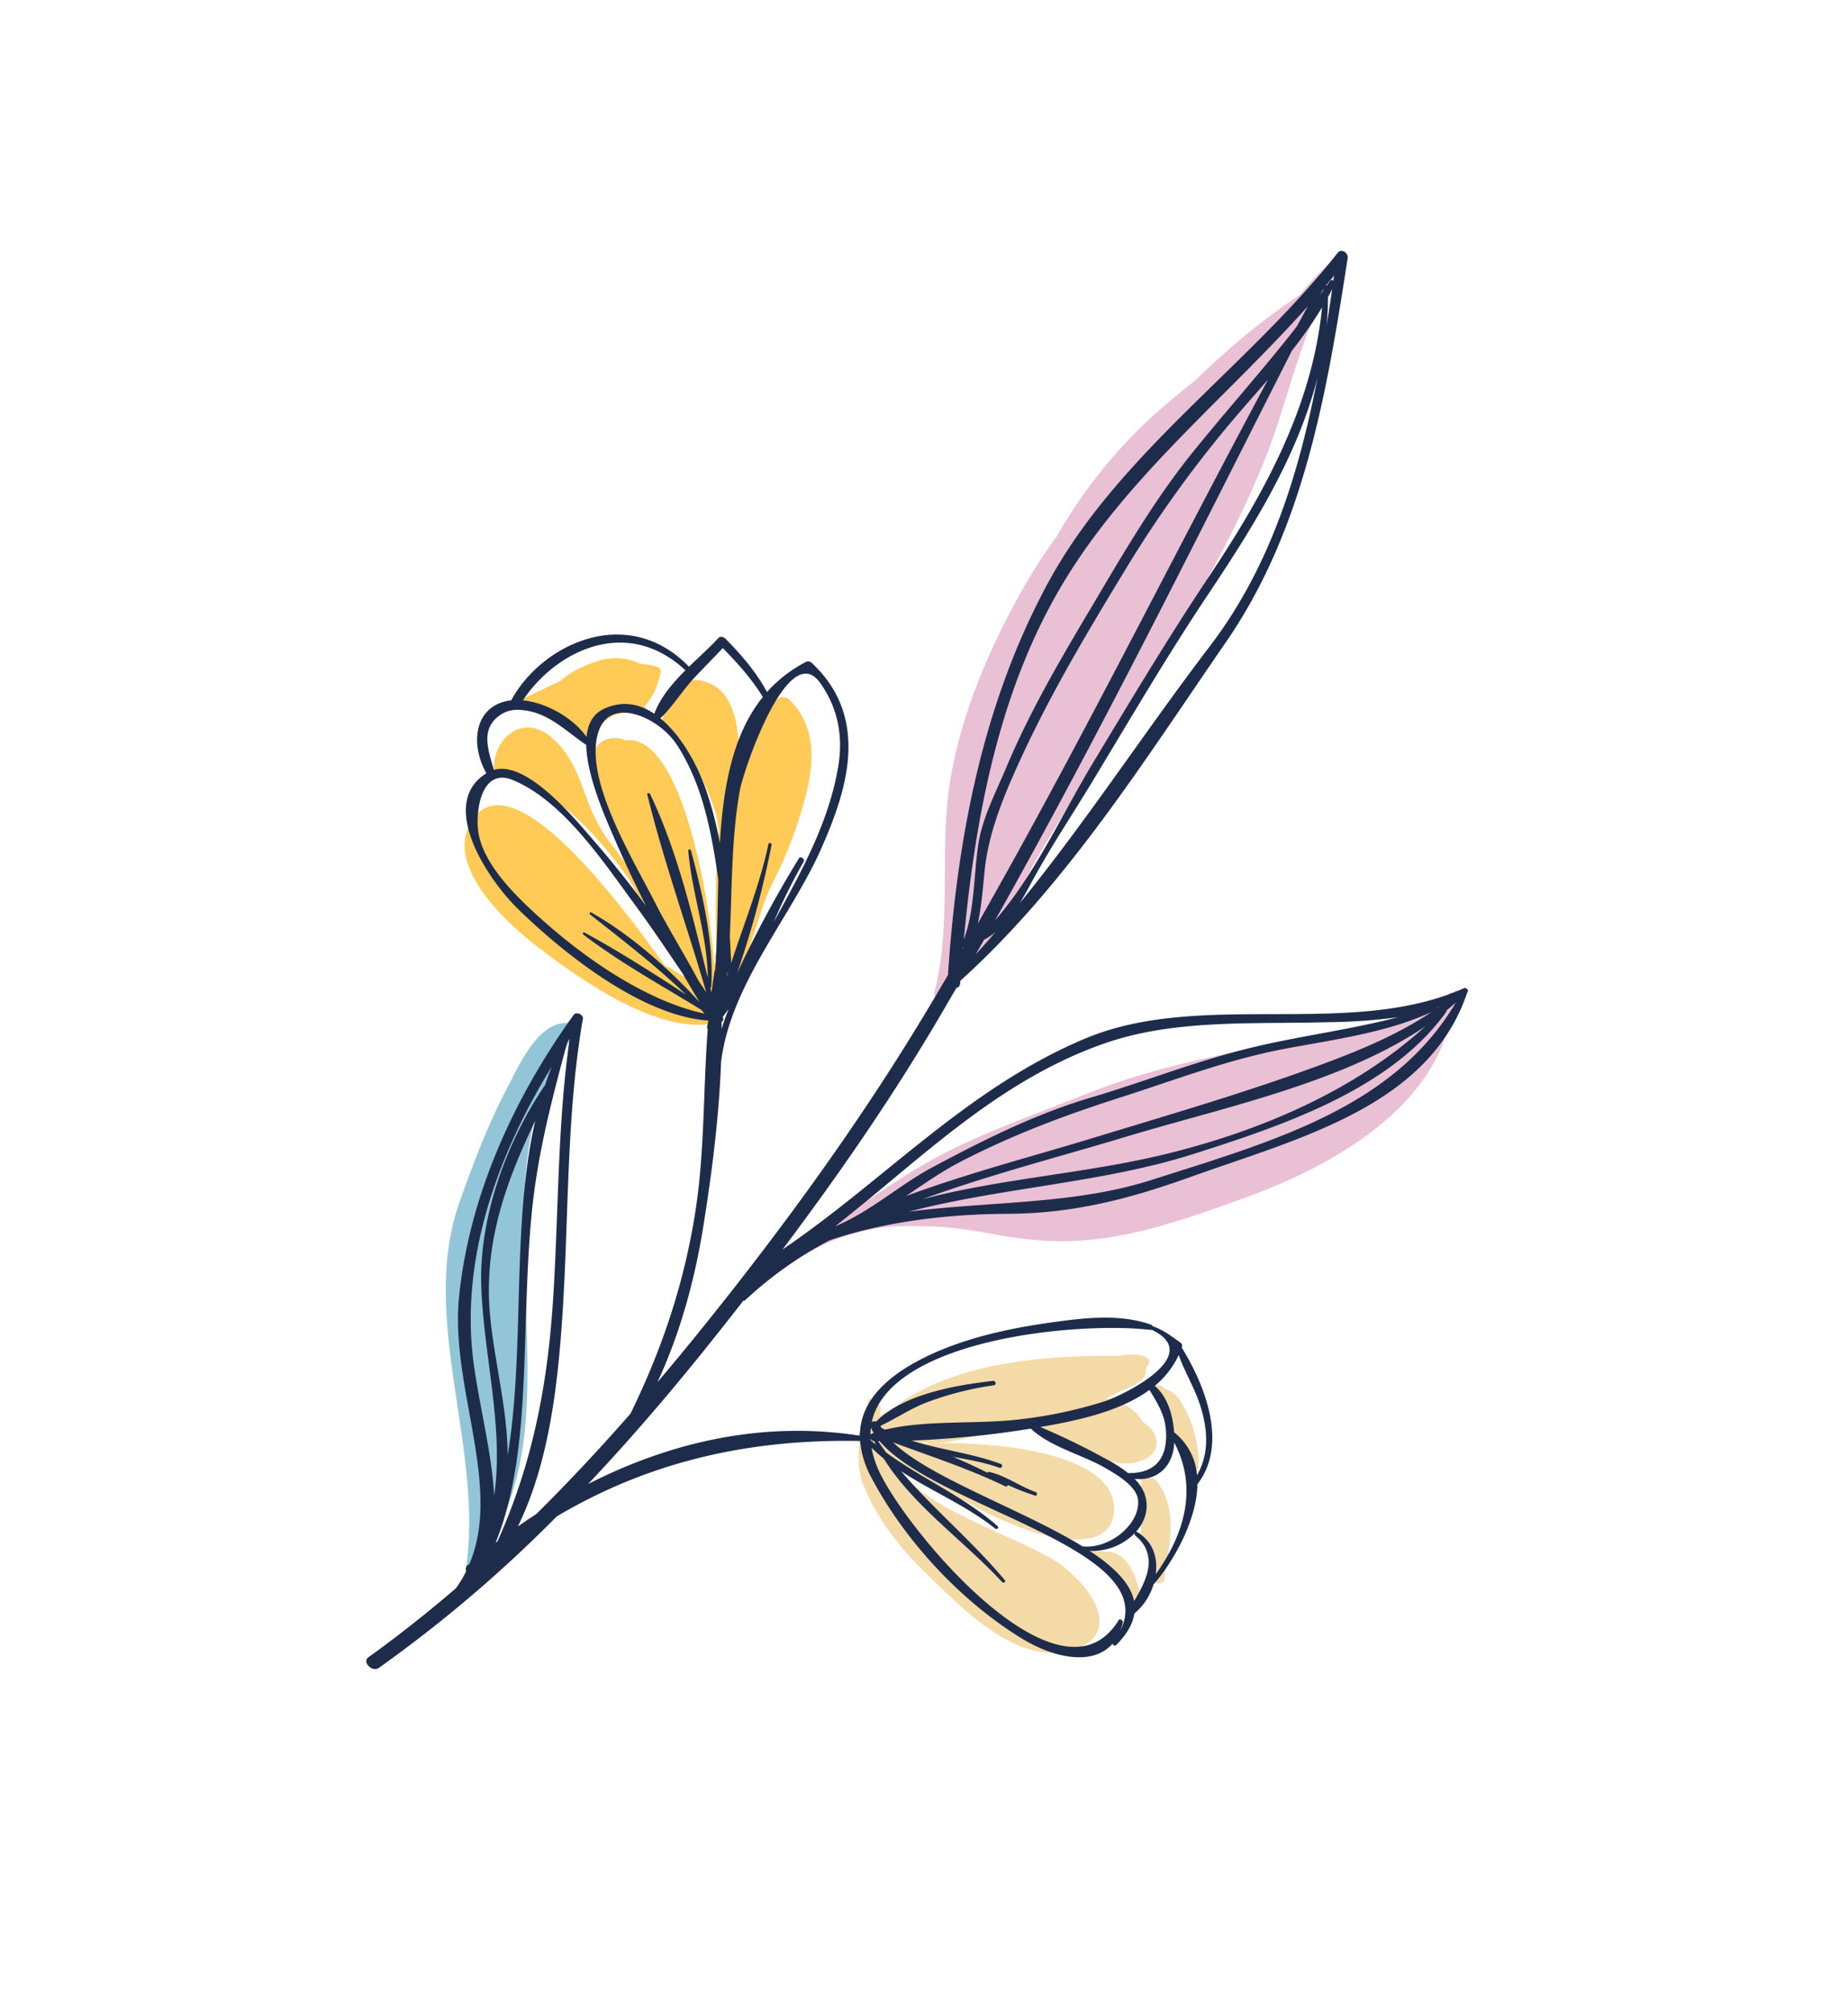 <?xml version="1.0" encoding="UTF-8"?> <svg xmlns="http://www.w3.org/2000/svg" xmlns:xlink="http://www.w3.org/1999/xlink" width="700.441" height="762.312" viewBox="0 0 700.441 762.312"><defs><clipPath id="clip-path"><rect id="Rectangle_95" data-name="Rectangle 95" width="399.168" height="651.11" fill="none"></rect></clipPath></defs><g id="Group_105" data-name="Group 105" transform="matrix(0.819, 0.574, -0.574, 0.819, 373.461, 0)"><g id="Group_104" data-name="Group 104" clip-path="url(#clip-path)"><path id="Path_4356" data-name="Path 4356" d="M83.625,2.672c-1.017,0-.834-1.3.177-1.3s.831,1.3-.177,1.3" transform="translate(81.722 1.815)"></path><path id="Path_4357" data-name="Path 4357" d="M70.189,169.879a208.72,208.72,0,0,1-.688-21.407,187.821,187.821,0,0,1,3.91-59.121c1.533-6.536,3.337-12.983,5.241-19.392,3.165-16.516,7.412-32.971,13.734-48.724A110.605,110.605,0,0,1,95.077,3.259,1.979,1.979,0,0,1,96.4,1.97a1.228,1.228,0,0,1,1.286-.216c.986.042,1.871.526,1.854,1.559C99.1,29.189,111.659,54.775,117.5,80.06c6.774,29.325,9.378,59.239,11.313,89.007,1.789,27.511,2.269,55.187,4.488,82.652,1.345,16.671,7.642,35.23-.674,51.215.691,4.379,1.511,8.746,2.522,13.09.5,2.122-3.7,2.765-4.44.751-9.325-25.234-30.193-45.771-41.669-70.242-11.288-24.063-16.6-51.048-18.849-76.655" transform="translate(69.276 2.198)" fill="#eac0d5"></path><path id="Path_4358" data-name="Path 4358" d="M14.253,309.593a1.589,1.589,0,0,1-.795-1.422c.725-8.426,4.907-16.168,10.827-23.429,4.109-10.159,7.859-20.417,12.8-30.371,9.128-18.4,22.244-36.424,33.661-53.94,12.232-18.756,27.794-35.571,43.747-52.247,15.765-16.476,40.366-32.79,45.688-54.193a1.3,1.3,0,0,1,1.4-.942c-.166-.485-.323-.974-.5-1.454-.315-.87.379-1.445,1.2-1.572l-.034-.536c-.11-1.637,2.9-1.9,3.075-.248.261,2.509.545,5.019.829,7.526.014.06.025.123.042.186,15.52,33.79-4.62,74.484-25.331,103.642-12.257,17.256-24.682,35.2-42.6,48.969-8.44,6.489-17.81,11.434-27.856,16.022-5.676,2.593-10.8,5.207-15.619,7.976-3.82,2.431-7.609,4.9-11.279,7.5C27.979,292.071,21.247,304.01,14.43,319.327c-1,2.236-5.112.826-4.134-1.41,1.269-2.9,2.592-5.645,3.957-8.324" transform="translate(198.961 116.261)" fill="#eac0d5"></path><path id="Path_4359" data-name="Path 4359" d="M82.682,177.938c.09-.932.213-1.86.382-2.785.185-1.016,1.834-.777,2.028.1.118.533.2,1.074.3,1.612,1.312.137,2.019,1.679.618,2.452-.051.028-.087.07-.138.1.183,1.065.357,2.131.514,3.2a1.6,1.6,0,0,1,.851,1.387q-.017,3.166.222,6.264c.281,2.02.581,4.038.947,6.046.719,3.94,3.353,9.356,3.056,13.728,16.29,50.4,74.642,90.394,79.633,142.843a63.831,63.831,0,0,1,3.794,16.56c.2,2.47-3.859,2.725-4.867.67-20.45-41.7-69.432-67.841-82.029-112.949C83.679,241.7,79.738,226.026,77.8,210.222c-.977-7.974-4.887-26.1,4.879-32.284" transform="translate(10.236 230.199)" fill="#93c5d8"></path><path id="Path_4360" data-name="Path 4360" d="M124.817,158.383c2.455-4.124,4.8-8.521,7.35-12.851,1.121-5.429,5.056-11.671,7.738-15.008a21.82,21.82,0,0,1,13.142-7.7,41.211,41.211,0,0,1,6.058-2.788,1.842,1.842,0,0,1,2.219.693c1.991,4.775,3.1,9.416,2.452,14.308,1.306.39,2.076,1.9.59,2.679-7.926,4.147-12.085,10.184-8.606,18.007.5,1.118-.438,2.224-1.9,2.157-9.333-.429-18.082,2.549-27.342,2.941a1.665,1.665,0,0,1-1.7-2.44" transform="translate(-115.967 158.216)" fill="#ffca55"></path><path id="Path_4361" data-name="Path 4361" d="M107.714,175.528c10.827,1.429,17.776,7.64,26.073,13.067a75.148,75.148,0,0,0,12.333,6.244c4.457,1.257,8.805,2.86,12.659,4.177,1.166.4,2.32.814,3.466,1.243,2.679.939,5.331,1.888,7.909,2.83,3.674,1.341,7.3,2.76,10.914,4.212q-15.133-7.306-30.3-14.512c-10.709-5.086-24.373-12.165-27.629-22.729-1.323-4.291,2.4-8.871,7.316-9.815C145.406,146.5,187.426,187,205.8,209.511c.764.459,1.505.93,2.239,1.41-.4-.552-.789-1.1-1.191-1.661a3.4,3.4,0,0,1-1.966-2.06c-.138-.424-.295-.847-.444-1.269-8.575-11.821-18.074-24.726-25.4-38.062q-2.119-2.028-4.146-4.142a108.028,108.028,0,0,0-14.13-9.212c-5.275-2.855-11.5-4.627-16.964-7.3a12.77,12.77,0,0,1-3.295-.6c-.9-.193-2.486-.065-3.061-.786a4.025,4.025,0,0,1-.727-3.729c-4.589-5.954-3.036-15.108,6.575-17.657,9.187-2.438,17.678,4.919,24.528,14.329a51.634,51.634,0,0,1,.975-25.025c.343-1.129,2.2-1.983,3.542-1.76,18.492,3.068,24.671,21.664,28.937,34.685a170.673,170.673,0,0,1,5.949,26.7c1.9,12.072,8.145,24.455,8.993,36.786q1.984,2.863,3.952,5.733c1.368,2-.351,3.613-2.505,3.982a13.614,13.614,0,0,1,2.121,5.365,1.764,1.764,0,0,1-1.508,1.918,1.789,1.789,0,0,1,.014,2.718c-15.318,14.359-48.716,14.451-69.629,13.582-18.77-.782-48.4-5.87-48.48-25.519-.115-26.642,61.248-6.981,91.766,3.75a6.713,6.713,0,0,1,3.876-.526,57.616,57.616,0,0,1,8.454-.38,6.433,6.433,0,0,1,3.432,1.085c.4-.121.814-.241,1.188-.362a6.087,6.087,0,0,1,.921-.213q-1.234-.6-2.463-1.2a1.991,1.991,0,0,1-1.708.186c-7.991-2.985-16.562-6.742-25.486-10.462.494.383,1,.758,1.475,1.162.663.559-.32,1.331-1.022.844a63.948,63.948,0,0,0-5.811-3.562c.424.5-.4,1.129-1.048.719a106.328,106.328,0,0,0-12.114-6.415c-5.5-1.955-11.063-3.7-16.652-5.086-1.764-.436-3.53-.844-5.3-1.2-14.071-2.848-28.179-3.029-41.562,2.12a1.882,1.882,0,0,1-2.21-.582c-6.64-7.99-4.384-24.415,11.8-22.279" transform="translate(-81.083 147.699)" fill="#ffca55"></path><path id="Path_4362" data-name="Path 4362" d="M4.457,239.561c.407.392.77.791,1.129,1.188.039-1.419,2.752-2.064,3.483-.587.424.858.876,1.67,1.348,2.452.379-1.222.938-2.625,1.873-3.113,7.229-27.105,33.473-49.77,58.872-67.262a61.4,61.4,0,0,1,5.845-4.71.6.6,0,0,1,.5-.086,5.338,5.338,0,0,1,3.115-.96c.879-.007,1.845.39,1.9,1.222.051.728.031,1.454.022,2.178,2.98,2.607,1.005,7.417-2.9,12.652a50.822,50.822,0,0,1-2.778,5.378c1.71-.608,3.384-1.127,4.9-1.528a15.826,15.826,0,0,1,11.65.958,9.684,9.684,0,0,1,8.041,2.537c5.218,5.569-1.969,13.521-7.9,16.017-5.277,2.222-11.3,3.157-17.02,4.256-3.092.594-6.317,1.392-9.516,1.9-.295.186-.576.385-.871.571a2.821,2.821,0,0,1-2,.283.88.88,0,0,1-1.1.025c-1.011-.921-5.527,1.211-6.651,1.466a1.392,1.392,0,0,1-1.185-.225c-5.35,6.475-16.633,23.13-25.078,26.867q-.388.564-.826,1.176c19.9-15.579,62.051-40.168,74.288-21.3,8.066,12.436-9.462,20.913-20.941,24.473-10.85,3.363-22.756,4.761-34.192,5.942-6.241.645-12.532,1.021-18.812,1.317-2.326.109-4.907.026-7.086.014.286.411.584.819.89,1.218,19.357,8.192,49.258-2.055,70.2-4.251,15.467-1.624,40.068,5.91,28.291,22.527-13.091,18.473-42.983,12.455-64.36,8.985-13.226-2.148-25.665-6.325-36.442-13-5.783-3.586-9.26-8.876-11.962-14.5-.07.067-.11.146-.208.195.3-.151.157.13.149.276-.022.617-1.118.554-1.143-.046,0-.137-.154-.38.051-.278-.8-.406-.337-1.426.55-1.41-.053-.109-.107-.216-.157-.327-.542-.088-1.031-.459-.89-.99.056-.2.135-.39.191-.589C6.2,246.931,4.87,243.36,3.4,240.073c-.247-.55.607-.956,1.062-.513" transform="translate(264.717 219.638)" fill="#f4daa6"></path><path id="Path_4363" data-name="Path 4363" d="M33.537,188.166a133.337,133.337,0,0,1-13.717-7.8l-.345-.216c-3.912-2.463-7.805-4.947-11.883-7.229a3.728,3.728,0,0,1-.77.121.67.67,0,0,1-.666-.332,1.991,1.991,0,0,1-.2-.7c-.073-.039-.14-.081-.213-.121-1.59-.847-.671-2.836,1.135-2.781.573.019,1.157.065,1.75.123a8,8,0,0,1,1.107-.343c3.415-.763,7.111.969,9.855,2.426a45.927,45.927,0,0,1,16.45,14.834c.744,1.16-1.112,2.674-2.5,2.013" transform="translate(349.125 222.573)" fill="#f4daa6"></path><path id="Path_4364" data-name="Path 4364" d="M14.229,203.6a1.848,1.848,0,0,1-2.354-1c-.213-.661-.447-1.3-.7-1.92a67.826,67.826,0,0,1-9.6-11.826,1.242,1.242,0,0,1-.188-.916c-.022-.065-.084-.1-.09-.174-.006-.255.025-.473.039-.707-.056-.151-.11-.3-.166-.455A.709.709,0,0,1,1.22,186c-1.834-.668-1.623-3.375.792-3.375a2.513,2.513,0,0,1,.806.137,1.87,1.87,0,0,1,1.9-.74c14.071,3.688,19.166,19.178,24.427,29.123.75,1.419-1.393,3.268-3.011,2.09a139.211,139.211,0,0,1-11.9-9.632" transform="translate(369.87 240.077)" fill="#f4daa6"></path><path id="Path_4365" data-name="Path 4365" d="M7.419,201.883a1.851,1.851,0,0,1-.817-.111,3.7,3.7,0,0,1-3.536.74,1.018,1.018,0,0,1-.615-.893,1.561,1.561,0,0,1,.028-.2c-.067-.014-.126,0-.194-.021A.725.725,0,0,1,2.13,200c.857-.336,1.691-.686,2.556-.965.52-.315,1.036-.6,1.435-.863a10.859,10.859,0,0,1,2.342-1.118l.169-.123a.617.617,0,0,1,.562-.738c.306-.065.612-.063.918-.1,5.454-2.289,12.614,2.347,16.942,6.5a1.266,1.266,0,0,1-.233,2.009,4.564,4.564,0,0,1,.638,1.674c.087.61-1.005,1.081-1.438.492-3.514-4.764-12.583-5.543-18.6-4.882" transform="translate(367.076 257.895)" fill="#f4daa6"></path><path id="Path_4366" data-name="Path 4366" d="M3.125,322.609A16.252,16.252,0,0,1,5.268,320.4c-2.811-23.8,14.743-55.429,47.876-49.1,1-5.295,2.23-10.523,2.893-15.382.115-.847,1.295-1.426,2.255-1.252,8.757,1.584,16.883,3.711,24.556,7.5A50.87,50.87,0,0,1,88.48,244.2a1.885,1.885,0,0,1,1.91-.786c31,4.4,38.863,33.384,43.25,55.155,5.6,27.8,1.362,61.913,15.327,88.277,11.459,17.722,21.3,36.5,30.086,54.531,9.179,18.83,16.276,38.646,19.865,58.819q1.289-14.044,2.216-28.1c3.174-48.137,4.019-96.758.666-144.912-.385-5.52-.817-11.04-1.258-16.557-27.485-45.37-48.221-92.217-54.173-143.04-6.516-55.626,15.009-110.563,18.088-165.88.118-2.124,3.345-2.257,4.233-.457,23.359,47.325,45.365,93.959,45.736,145.76.382,53.6,3.339,109.542-8.743,162.457.014.135.022.267.034.4.157.264.312.531.469.8a1.693,1.693,0,0,1-.228,2.117c.407,4.766.814,9.53,1.185,14.3,2.7,34.745,2.91,69.743,1.736,104.642,16.661-43.721,22.166-90.153,48.1-131.3,25.415-40.319,82.287-57.43,106.559-97.939.517-.86,2.292-.362,1.941.584v0c12.982,43.675-20.6,81.869-45.865,117.609-13.588,19.222-27.836,36.318-48.4,50.883-19.183,13.584-36.633,29.29-49.76,47.17a147.342,147.342,0,0,0-13.105,36.7,1.313,1.313,0,0,1-.492.763q-.548,10.653-1.216,21.28c-1.48,23.1-3.713,46.3-7.117,69.377,15.945-30.09,39.753-57.4,73.814-74.127-.09-.128-.154-.262-.242-.39a.537.537,0,0,1-.326-.529c-7.095-11.2-3.2-25.176,4.143-38.3,7.839-14.011,19.464-26.665,31.844-38.136,8.314-7.7,18.512-16.98,30.707-20.4a1.371,1.371,0,0,1,.955.083c4.373-1.162,7.2-.962,12.159-.956a1.6,1.6,0,0,1,1.511,1.129c.014.049.017.1.031.146,18.141,7.848,35.425,21.263,34.538,38.957,8.156,12.012,9.308,30.754,8.21,40.532,0,.03-.039.039-.048.067a22.708,22.708,0,0,1,.4,13.241c1.716,3.449,2.253,7.934,1.2,13.818-.118.666-1.039.689-1.4.26-1.177,11.1-14.7,17.309-29.631,18.181-27.525,1.61-57.872-5.2-81.265-17.188a35.465,35.465,0,0,1-11.535-8.939c-37.245,25.025-61.956,54.487-77.749,89.4a509.648,509.648,0,0,1-22.278,85.688c-1.039,2.88-6.564,1.89-5.544-1.027,4.676-13.371,8.681-26.86,12.159-40.432a47.436,47.436,0,0,0-.542-7.712,1.507,1.507,0,0,1-.862-1.781c.093-.369.208-.74.3-1.109-6.906-31.473-44.531-50.649-61.231-80.393-19.307-34.388-26.269-74.939-25.808-112.557.017-1.519,2.991-2.308,3.73-.742,15.282,32.521,37.259,62.447,56.31,93.484,14.616,23.81,29.609,50.816,33.883,78.148q1.437-3.952,3.031-7.883c3.1-17.126,5.516-34.342,7.4-51.6-4.182-26.533-11.529-51.855-23.9-77.021-10.013-20.375-24-39.34-35.717-59.044a1.7,1.7,0,0,1-.845-.891c-.256-.649-.548-1.3-.823-1.957-21.489,12.953-58.807,10.706-82.742,6.893-18.037-2.876-48.393-15.848-39.925-35.327-.037-.016-.07-.014-.107-.032C2.654,343.225-4.1,331.886,3.125,322.609m196.3-109.157c-1.873-27.5-3.89-54.993-4.508-82.539-.82-36.489-4.483-75.249-23.446-108.77a158.861,158.861,0,0,1,.048,19.93c11.482,80.3,23.764,160.78,31.743,241.368,2.463-22.787-2.3-47.485-3.837-69.989m-31.544-199a1.3,1.3,0,0,1,.315-.067c-.006-.724.017-1.443.006-2.166-.008-.5.486-.8,1-.854-.309-.608-.621-1.213-.927-1.821q-.181,2.453-.4,4.908m-.031,1.7q.164,1.186.331,2.373c.006-.605.006-1.208.006-1.814-.115-.186-.219-.376-.337-.559m3.224,1.47c2.078,2.994,4.014,6.044,5.78,9.164q-3.059-6.29-6.218-12.559c.16,1.132.315,2.261.438,3.4M169,69.264a445.783,445.783,0,0,0-1.5,77.893c1.772,27.15,3.752,54.264,8.712,81.166,2.646,14.338,5.828,29.246,13.285,42.45,3.334,5.907,6.642,11.483,9.108,17.409-7.184-77.448-19.051-154.627-28.224-231.95-.435,4.356-.918,8.7-1.385,13.032M199.55,298.892a2.246,2.246,0,0,1-.3-.1c.115.2.233.408.351.612-.017-.172-.031-.346-.048-.517M150.927,161.985c2.845,47.121,22.691,91.832,46.795,134.148-3.059-11.613-10.631-21.588-16.1-32.479-4.556-9.085-5.96-20.175-8.055-29.8-4.777-21.947-6.676-44.3-8.339-66.524-1.786-23.928-4.019-47.891-2.413-71.859,1.393-20.76,3.926-41.274,4.957-61.951-.32-2.894-.654-5.791-.966-8.688-5.384,45.767-18.675,90.923-15.883,137.156M185.358,44.972c11.063,29.193,12.5,61.619,13.164,91.3.609,27.509,2.87,54.983,4.735,82.448.947,13.909,1.261,27.88,2.713,41.759.421,4.029.975,8.122,1.222,12.2,2.921-40.254,1.475-80.454,3.123-120.93,1.525-37.433-9.645-72.529-24.957-106.782m20.584,241.988a28,28,0,0,1-1.871,4.905q.3,3.176.593,6.355.712-5.632,1.278-11.26m153.565-72.693a.714.714,0,0,1,.138.107c.079-.218.152-.436.228-.656-.124.183-.239.369-.365.55M290.5,322.653c-15.745,20.043-33.757,41.024-49.084,63.022,19.635-23.256,44.786-43.25,65.025-66.169,25.255-28.6,45.567-61.879,53.431-96.844-13.664,35.977-45.427,69.5-69.373,99.992m68.157-105.764C349.3,233.075,334.527,246.495,321,260.38c-15.425,15.838-27.129,33.384-40.186,50.547-13.664,17.958-25.632,35.48-35.833,55.018-3.682,7.051-6.48,14.737-9.417,22.407,14.04-20.317,30.524-39.692,44.663-57.764,17.689-22.613,35.717-45.061,52.134-68.329,10.1-14.322,20.169-29.406,26.3-45.37m-29.533,25.433c-23.764,17.654-48.859,32.709-65.407,55.848-24.946,34.877-31.667,75.859-43.545,114.93,7.887-12.445,10.881-26.718,17.461-39.66,9.8-19.28,20.037-38.417,33.959-55.946,13.493-16.991,25.219-34.973,39.81-51.358,12.33-13.848,26.12-26.331,37.961-40.293a213.353,213.353,0,0,1-20.239,16.479m-21.079,87.9c29.075-38.206,59.742-75.14,56.086-121.545q-.539,2.3-1.188,4.583a.591.591,0,0,1,.244.489c-.41,35.652-25.272,69.827-47.668,99.161-21.865,28.639-52.139,51.961-75.67,79.626,22.727-20.7,49.853-38.215,68.2-62.315m58.459,128.4c8.892-4.815,13.15-19.238,7.246-26.377-3.351-4.054-11.923-3.34-16.863-2.934-10.268.842-21.643,5.487-32.01,4.024a369.8,369.8,0,0,1-34.392,29.634c11.1-3.435,20.989-9.015,32.653-12.116a.778.778,0,1,1,.407,1.489c-5.662,1.559-11.159,4.126-16.695,6.682,4.69-1.034,9.443-1.876,14.192-2.584a.431.431,0,0,1,.261-.582c5.673-2.438,12.687-2.2,18.736-3.862.975-.269,1.6.923.618,1.232a90.123,90.123,0,0,1-10.7,2.593c.225.387.135.877-.534.986-15.268,2.5-29.5,6.9-44.278,10.75,19.2,3.013,55-7.35,81.358-8.934m.02-54.9c-3.62-4.128-8.252-5.972-13.248-8.206-4.056,11.958-13.633,22.917-23.031,32.484-.9.921-1.859,1.848-2.789,2.774a268.109,268.109,0,0,1,26.8-4.316,57.392,57.392,0,0,1,10.5-.5c9.476-6.438,8.465-14.593,1.764-22.235m-91.455,64.131a23.022,23.022,0,0,0,1.373,2.252,1.2,1.2,0,0,1,.219-.7c.132-.186.284-.366.418-.552a19.81,19.81,0,0,1-2.011-.995m3.912,3.423a1.794,1.794,0,0,1-1.626.1c.107.137.188.281.3.417.885.084,1.764.142,2.646.2-.441-.234-.882-.473-1.317-.719m61.961-94.917a1.075,1.075,0,0,1-.345.285c-25.241,13.679-78.74,59.794-66.531,89.228a2.1,2.1,0,0,1,1.267-1.088c2.477-14.171,16.085-27.985,27.407-38.022.837-.745,2.025.427,1.247,1.162a120.478,120.478,0,0,0-16.905,19.6c-3.865,5.666-6.154,11.833-9.468,17.657.247.139.528.253.789.38.489-.053.977-.111,1.46-.179,10.268-11.766,27.12-21.507,38.779-31.839a168.675,168.675,0,0,0,23.191-24.733c4.4-5.856,21.278-36.125-.89-32.449m30.864,12.494c-5.221-3.871-11.734-6.719-17.034-10.527a33.212,33.212,0,0,1-.733,14.785c6.451.531,12.293,5.45,16.1,10.193a22.978,22.978,0,0,1,16.461,8.345c-.882-9.136-6.176-16.407-14.8-22.8m.6,17.606c.146.23.3.461.43.682,4.2,7.014,2.772,14.941-4.822,19.22a15.774,15.774,0,0,1,5.909,2.166c5.019,3.324,6.685,8.658,6.013,14.053a.73.73,0,0,1,.6-.313c7.086-.418,11.987,3.671,14.765,9.052.227-17.265-4.831-35.622-22.9-44.86m8.249,37.343a.857.857,0,0,1-.775-.624,22.618,22.618,0,0,1-10.173,15.307c10.813-.346,19.705,1.078,24.744,5.916-.7-8.762-2.022-19.651-13.8-20.6m-92.575,36.332c22.944,12.524,108.335,35.049,105.72-6.469-.059-.921,1.525-.888,1.826-.13a22.772,22.772,0,0,1,.952,2.983c-4.952-34.592-83.725,2.029-115.9-6.413l-.466.332q2.507.95,5.027,1.779c16.874.294,33.42-3.224,50.421-1.424,1.011.107.84,1.361-.177,1.3-13.849-.863-27.8,2.261-41.562,2.669,18.309,4.748,37,6.183,55.763,11.216.913.243.494,1.364-.427,1.169-21.079-4.5-44.079-4.3-63.517-12.52q-3.075-.212-6.131-.731a36.894,36.894,0,0,0,8.471,6.241m108.708-2.349c-.014-.16-.056-.29-.073-.445.031.148.048.295.073.445M137.645,534.131c10.956,11.91,25.03,23.74,35.276,36.735-11.577-22.991-32.934-40.423-49.078-61.542-16.307-21.337-24.073-51.272-24.438-77.014q-1.062-3.521-1.907-7.1c2.278,38.055,12.835,79.241,40.147,108.918m30.7,21.312c-17.891-37.227-48.589-71.559-64.216-109.809,3.873,23.1,9.5,45.811,24.971,66.042,11.091,14.507,28.294,28.168,39.245,43.767M149.34,498.511C131.988,469.845,111.974,442.3,97,412.711c.008.557.036,1.123.048,1.681.006.009.02.009.022.021,7.555,20.918,15.009,41.084,26.238,60.93,10.164,17.968,22.169,35.2,33.324,52.75,11.271,17.731,22.388,37.051,26.96,57.045.09-.29.183-.578.272-.867-5.772-30.359-17.562-57.729-34.527-85.76M15,345.765c8.308-10.425,36.978-2.12,46.9.346,10.091,2.507,20.045,5.471,29.878,8.73C83.7,350.51,75.785,346,68.117,341.3c-7.134-4.372-22.691-13.512-29.884-23.4-.039,0-.065.03-.1.03-10.221.123-19.144-1.934-28.081,3.542a11.7,11.7,0,0,0-5.822,10.265c.093,6.083,6.033,10.128,10.771,14.029m117.294,13.44c-.115-.343-.247-.68-.357-1.023-.213-.253-.424-.508-.638-.763.34.591.66,1.19.994,1.786m-3,9.363c-20.264-16.27-42.045-31.626-61.326-48.559-.48-.422.267-1.034.817-.726,21.306,12.023,39.751,28.727,57.788,44.405-9.319-13.03-23.3-22.741-33.664-35.137-.407-.487.317-1.083.848-.633,13.3,11.27,27.176,23.659,35.844,37.774a.469.469,0,0,1-.056.564c.466.4.93.8,1.4,1.194-1.272-2.424-2.55-4.847-3.707-7.31a.613.613,0,0,1,0-.376c-5.595-9.375-12.217-18.96-18.644-28.7-4.351-4.7-8.856-9.31-13.653-13.744-8.184-7.568-17.4-14.63-28.51-19.12-11.572-4.676-30.94-.835-27.435,12.332,4.8,18.016,37.849,32.31,54.883,41.323,9.853,5.214,20.5,9.741,30.594,14.841q2.414.932,4.822,1.869M8.892,317.862c7.805-4.393,19.41-5.478,27.687-2.5-2.387-4.221-3.025-8.514-.64-12.578,3.9-6.647,9.957-9.2,16.652-9.333-1.665-6.362-1.017-13.338.208-20.266-30.62-4.237-44.483,22.838-43.907,44.676m50.67-59.692c-.73,5.14-1.629,10.261-2.368,15.4-.949,6.6-.4,13.438-1.75,19.96,10.145.761,21.236,6.332,28.362,11.3a135.168,135.168,0,0,1,17.276,14.512c-11.046-17.956-19.708-36.322-18.447-54.71-7.367-3.164-15.043-4.982-23.073-6.459m61.478,11.423c-4.581-9.553-12.17-17.81-23.842-21.845-19.472-6.731-4.592,43.948-1.432,50.781,7.648,16.534,18.677,31.816,28.612,47.492q3.164,4.022,6.28,8.036c-4.631-15.038-8.089-30.387-14.316-45.05-.264-.622.865-1.018,1.149-.394a362.306,362.306,0,0,1,17.2,47.32,432.456,432.456,0,0,1-5.769-49.12c-.059-1.171,2.1-1.1,2.185.044a226.067,226.067,0,0,0,3.842,25.252c-2.328-21.05-4.426-42.747-13.908-62.516m18.8,99.224q0,1.945-.079,3.889h0a1.222,1.222,0,0,1,.719,1.728c.508.71,1.031,1.408,1.536,2.124-.854-2.544-1.57-5.128-2.18-7.742m-115.381.369c9.4,8.878,27.047,11.355,40.4,12.83,21.233,2.345,48.581,2.015,68.553-6.482-.68-.144-1.354-.313-2.033-.448-17.537,1.1-35.209,3.008-52.74,2.312-.609-.023-.761-.83-.115-.9,14.8-1.665,29.94-2.352,44.98-2.8-15.509-2.414-31.392-3.145-47.112-4.005-.6-.032-.764-.84-.112-.9,17.009-1.633,36.007.5,53.1,4.277-3.865-1.681-7.7-3.428-11.521-5.2-9.884-3.773-19.75-7.584-29.85-10.982-18.267-6.146-44.84-16.71-65.017-12.072-13.04,3-4.025,19.192,1.466,24.378" transform="translate(-0.12 -0.001)" fill="#1e2c4c"></path></g></g></svg> 